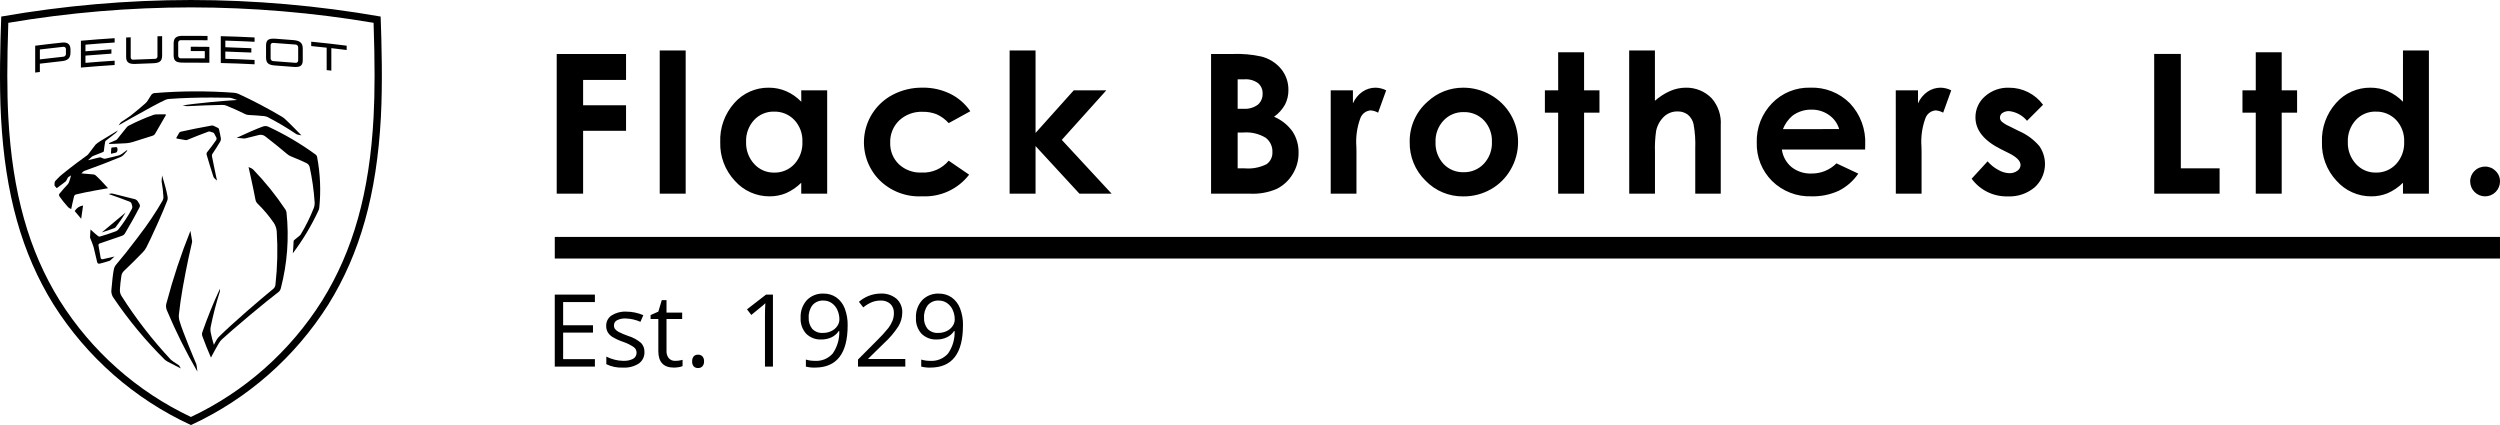<svg width="294" height="50" viewBox="0 0 294 50" fill="none" xmlns="http://www.w3.org/2000/svg">
<path d="M65.469 6.347H73.623V9.397H68.574V12.379H73.623V15.384H68.574V22.777H65.469V6.347ZM77.584 5.933H80.635V22.777H77.584V5.933ZM94.226 10.625H97.276V22.777H94.226V21.493C93.71 22.006 93.104 22.42 92.439 22.716C91.82 22.969 91.158 23.096 90.49 23.09C89.72 23.093 88.959 22.931 88.257 22.616C87.555 22.301 86.928 21.84 86.418 21.264C85.268 20.036 84.651 18.404 84.7 16.723C84.633 15.028 85.229 13.373 86.362 12.11C86.866 11.536 87.489 11.079 88.187 10.768C88.885 10.458 89.641 10.302 90.405 10.312C91.111 10.307 91.809 10.448 92.458 10.725C93.124 11.019 93.727 11.44 94.232 11.965L94.226 10.625ZM91.021 13.127C90.581 13.116 90.143 13.199 89.738 13.372C89.333 13.544 88.97 13.801 88.672 14.126C88.038 14.826 87.703 15.746 87.74 16.69C87.705 17.645 88.047 18.576 88.692 19.282C88.987 19.609 89.349 19.869 89.753 20.044C90.158 20.22 90.595 20.306 91.035 20.299C91.481 20.31 91.923 20.227 92.334 20.055C92.745 19.883 93.114 19.625 93.418 19.299C94.067 18.584 94.406 17.642 94.363 16.677C94.383 16.208 94.309 15.739 94.147 15.298C93.985 14.857 93.736 14.453 93.416 14.108C93.108 13.786 92.736 13.532 92.324 13.363C91.912 13.194 91.468 13.113 91.023 13.127H91.021ZM114.108 13.082L111.566 14.478C111.171 14.038 110.689 13.684 110.151 13.439C109.629 13.235 109.073 13.136 108.513 13.149C108.007 13.126 107.502 13.204 107.026 13.379C106.551 13.553 106.115 13.821 105.745 14.165C105.395 14.503 105.121 14.91 104.939 15.361C104.757 15.811 104.671 16.295 104.688 16.781C104.671 17.25 104.753 17.718 104.928 18.154C105.103 18.59 105.368 18.985 105.705 19.312C106.063 19.645 106.484 19.903 106.943 20.071C107.402 20.24 107.889 20.315 108.378 20.293C108.981 20.324 109.583 20.214 110.136 19.972C110.69 19.73 111.179 19.361 111.565 18.897L113.97 20.543C113.323 21.381 112.484 22.049 111.523 22.492C110.562 22.935 109.508 23.138 108.452 23.085C107.528 23.137 106.605 22.995 105.74 22.668C104.875 22.341 104.088 21.836 103.431 21.186C102.736 20.486 102.215 19.633 101.909 18.695C101.604 17.757 101.522 16.761 101.671 15.786C101.819 14.811 102.194 13.884 102.766 13.08C103.337 12.276 104.089 11.617 104.961 11.156C106.05 10.582 107.266 10.29 108.496 10.309C109.621 10.29 110.735 10.537 111.746 11.029C112.698 11.499 113.512 12.206 114.109 13.082L114.108 13.082ZM118.731 5.933H121.781V15.635L126.272 10.625H130.101L124.866 16.449L130.727 22.777H126.942L121.781 17.176V22.777H118.731V5.933ZM142.421 22.777V6.347H145.004C146.108 6.308 147.213 6.405 148.293 6.637C149.212 6.857 150.037 7.366 150.645 8.09C151.225 8.793 151.534 9.68 151.517 10.591C151.525 11.183 151.389 11.767 151.121 12.294C150.804 12.864 150.363 13.354 149.83 13.73C150.709 14.101 151.467 14.71 152.02 15.489C152.493 16.234 152.734 17.103 152.712 17.985C152.72 18.878 152.472 19.754 151.996 20.509C151.552 21.238 150.913 21.828 150.151 22.212C149.166 22.634 148.098 22.828 147.028 22.777H142.421ZM145.548 9.329V12.792H146.232C146.836 12.839 147.437 12.668 147.927 12.311C148.111 12.149 148.257 11.948 148.353 11.721C148.449 11.495 148.493 11.25 148.482 11.005C148.492 10.774 148.45 10.545 148.359 10.333C148.267 10.121 148.129 9.932 147.955 9.782C147.491 9.445 146.923 9.285 146.352 9.329H145.548ZM145.548 15.584V19.795H146.332C147.236 19.881 148.147 19.711 148.959 19.304C149.182 19.141 149.361 18.925 149.479 18.675C149.598 18.426 149.652 18.15 149.636 17.875C149.649 17.552 149.583 17.231 149.444 16.939C149.306 16.647 149.099 16.393 148.841 16.199C148.047 15.72 147.121 15.505 146.197 15.584H145.548ZM156.491 10.625H159.104V12.155C159.346 11.601 159.737 11.125 160.233 10.78C160.688 10.472 161.225 10.309 161.774 10.311C162.206 10.32 162.629 10.427 163.014 10.624L162.064 13.25C161.793 13.097 161.492 13.005 161.181 12.982C160.922 13.003 160.674 13.095 160.464 13.249C160.254 13.403 160.092 13.612 159.995 13.853C159.585 14.944 159.42 16.11 159.509 17.271L159.52 17.864V22.777H156.491V10.625ZM172.08 10.312C173.215 10.309 174.331 10.605 175.314 11.172C176.292 11.723 177.105 12.524 177.67 13.495C178.234 14.465 178.529 15.568 178.525 16.69C178.53 17.82 178.235 18.931 177.67 19.91C177.121 20.887 176.316 21.696 175.341 22.25C174.352 22.815 173.23 23.107 172.091 23.097C171.259 23.109 170.434 22.95 169.666 22.629C168.898 22.309 168.205 21.833 167.629 21.233C167.029 20.645 166.556 19.941 166.238 19.164C165.92 18.387 165.765 17.554 165.78 16.715C165.762 15.819 165.939 14.931 166.3 14.111C166.661 13.292 167.196 12.561 167.868 11.97C169.009 10.896 170.519 10.303 172.085 10.312H172.08ZM172.13 13.182C171.688 13.171 171.249 13.253 170.841 13.424C170.433 13.594 170.066 13.849 169.764 14.171C169.447 14.509 169.2 14.907 169.038 15.341C168.876 15.776 168.801 16.238 168.818 16.701C168.776 17.647 169.112 18.571 169.75 19.27C170.053 19.592 170.42 19.846 170.828 20.015C171.236 20.184 171.675 20.265 172.117 20.253C172.561 20.264 173.004 20.181 173.414 20.01C173.825 19.839 174.195 19.583 174.5 19.259C174.819 18.916 175.068 18.514 175.231 18.075C175.394 17.636 175.469 17.169 175.45 16.701C175.47 16.237 175.398 15.773 175.238 15.337C175.078 14.901 174.834 14.501 174.518 14.159C174.212 13.838 173.842 13.585 173.431 13.417C173.021 13.249 172.579 13.169 172.136 13.182H172.13ZM183.238 6.145H186.288V10.625H188.097V13.251H186.288V22.777H183.238V13.249H181.679V10.623H183.243L183.238 6.145ZM191.591 5.933H194.619V11.853C195.155 11.377 195.762 10.987 196.417 10.697C196.995 10.445 197.619 10.314 198.249 10.311C198.816 10.299 199.38 10.404 199.905 10.619C200.429 10.834 200.904 11.155 201.299 11.562C201.677 11.997 201.965 12.502 202.147 13.048C202.329 13.595 202.402 14.171 202.36 14.746V22.777H199.362V17.449C199.399 16.491 199.332 15.533 199.161 14.59C199.064 14.151 198.822 13.757 198.474 13.473C198.126 13.22 197.703 13.09 197.273 13.104C196.683 13.094 196.111 13.314 195.681 13.719C195.213 14.172 194.892 14.756 194.759 15.395C194.639 16.223 194.595 17.06 194.625 17.896V22.777H191.598L191.591 5.933ZM219.336 17.583H209.546C209.654 18.387 210.058 19.122 210.679 19.644C211.347 20.171 212.181 20.441 213.03 20.406C213.575 20.414 214.116 20.312 214.62 20.107C215.125 19.901 215.583 19.596 215.968 19.211L218.537 20.417C217.955 21.275 217.162 21.969 216.235 22.434C215.238 22.891 214.149 23.115 213.052 23.087C212.194 23.12 211.337 22.978 210.536 22.667C209.734 22.357 209.005 21.886 208.392 21.283C207.801 20.692 207.336 19.986 207.027 19.209C206.717 18.433 206.57 17.601 206.594 16.765C206.568 15.914 206.713 15.067 207.021 14.273C207.329 13.48 207.793 12.757 208.387 12.146C208.967 11.545 209.667 11.07 210.441 10.754C211.215 10.438 212.046 10.286 212.882 10.309C213.745 10.275 214.606 10.421 215.409 10.738C216.213 11.054 216.942 11.534 217.551 12.146C218.161 12.794 218.634 13.557 218.943 14.39C219.252 15.224 219.39 16.111 219.35 16.999L219.336 17.583ZM216.286 15.182C216.09 14.511 215.669 13.928 215.095 13.529C214.493 13.102 213.769 12.879 213.03 12.893C212.226 12.878 211.439 13.129 210.793 13.608C210.296 14.033 209.912 14.574 209.673 15.183L216.286 15.182ZM222.942 10.625H225.556V12.155C225.798 11.601 226.189 11.125 226.685 10.78C227.139 10.472 227.676 10.309 228.226 10.311C228.657 10.32 229.081 10.427 229.465 10.624L228.516 13.25C228.245 13.097 227.943 13.005 227.633 12.982C227.373 13.003 227.125 13.095 226.916 13.249C226.706 13.403 226.544 13.612 226.447 13.853C226.039 14.944 225.874 16.11 225.965 17.27L225.976 17.863V22.777H222.949L222.942 10.625ZM240.265 12.319L238.378 14.207C237.854 13.572 237.106 13.164 236.289 13.067C236.005 13.051 235.722 13.127 235.485 13.285C235.396 13.345 235.323 13.425 235.272 13.519C235.222 13.614 235.195 13.719 235.194 13.826C235.196 13.995 235.262 14.157 235.379 14.279C235.651 14.513 235.958 14.704 236.289 14.843L237.406 15.401C238.34 15.8 239.17 16.408 239.83 17.181C240.339 17.914 240.566 18.807 240.469 19.695C240.371 20.582 239.956 21.404 239.299 22.01C238.414 22.765 237.273 23.153 236.11 23.094C235.287 23.118 234.471 22.942 233.731 22.58C232.991 22.218 232.351 21.681 231.866 21.016L233.742 18.972C234.094 19.384 234.52 19.727 234.999 19.983C235.387 20.213 235.827 20.345 236.278 20.368C236.626 20.385 236.969 20.282 237.25 20.077C237.36 20.003 237.451 19.903 237.515 19.787C237.579 19.67 237.614 19.54 237.618 19.407C237.618 18.938 237.175 18.48 236.289 18.033L235.261 17.52C233.296 16.529 232.313 15.29 232.313 13.8C232.309 13.334 232.407 12.872 232.599 12.447C232.79 12.021 233.072 11.643 233.424 11.337C234.204 10.641 235.223 10.275 236.267 10.315C237.045 10.311 237.813 10.491 238.508 10.841C239.203 11.19 239.805 11.699 240.266 12.326L240.265 12.319ZM253.332 6.343H256.466V19.795H261.024V22.777H253.339L253.332 6.343ZM265.278 6.143H268.328V10.622H270.138V13.248H268.328V22.777H265.278V13.249H263.714V10.623H265.278V6.143ZM282.59 5.931H285.64V22.777H282.59V21.493C282.072 22.007 281.466 22.421 280.799 22.716C280.181 22.97 279.519 23.097 278.851 23.091C278.081 23.094 277.32 22.932 276.618 22.617C275.915 22.302 275.289 21.841 274.779 21.264C273.629 20.037 273.012 18.405 273.061 16.724C272.994 15.029 273.59 13.374 274.723 12.111C275.227 11.538 275.849 11.08 276.546 10.77C277.243 10.459 277.999 10.303 278.762 10.312C279.467 10.307 280.166 10.448 280.815 10.725C281.481 11.019 282.084 11.44 282.589 11.965L282.59 5.931ZM279.385 13.124C278.944 13.113 278.507 13.197 278.102 13.369C277.697 13.542 277.333 13.799 277.036 14.124C276.401 14.823 276.067 15.744 276.104 16.688C276.069 17.643 276.411 18.574 277.055 19.279C277.351 19.606 277.713 19.866 278.117 20.042C278.521 20.217 278.958 20.304 279.399 20.296C279.844 20.308 280.287 20.225 280.698 20.052C281.108 19.88 281.478 19.622 281.781 19.296C282.431 18.583 282.773 17.641 282.731 16.677C282.751 16.208 282.678 15.739 282.516 15.298C282.353 14.857 282.105 14.453 281.785 14.108C281.477 13.787 281.105 13.533 280.694 13.364C280.282 13.194 279.839 13.114 279.394 13.127L279.385 13.124ZM292.24 19.591C292.47 19.587 292.699 19.631 292.912 19.718C293.125 19.805 293.318 19.935 293.479 20.099C293.647 20.259 293.78 20.451 293.869 20.664C293.959 20.877 294.003 21.106 294 21.337C294 21.802 293.815 22.248 293.486 22.577C293.157 22.906 292.711 23.091 292.246 23.091C291.781 23.091 291.335 22.906 291.006 22.577C290.677 22.248 290.492 21.802 290.492 21.337C290.488 21.107 290.532 20.879 290.62 20.666C290.708 20.454 290.839 20.262 291.005 20.103C291.167 19.938 291.361 19.808 291.575 19.72C291.789 19.633 292.018 19.59 292.249 19.594L292.24 19.591Z" fill="black"/>
<path d="M294 27.862H65.242V30.403H294V27.862Z" fill="black"/>
<path d="M69.96 43.113H65.24V34.645H69.96V35.52H66.225V38.248H69.735V39.116H66.225V42.233H69.96V43.113ZM75.787 41.381C75.799 41.646 75.746 41.91 75.63 42.148C75.515 42.387 75.342 42.593 75.127 42.748C74.575 43.099 73.927 43.267 73.274 43.228C72.594 43.264 71.916 43.126 71.304 42.829V41.937C71.617 42.094 71.946 42.217 72.286 42.302C72.616 42.388 72.956 42.433 73.297 42.435C73.697 42.458 74.097 42.375 74.455 42.194C74.584 42.122 74.691 42.015 74.762 41.886C74.834 41.756 74.868 41.609 74.861 41.462C74.86 41.338 74.831 41.217 74.775 41.106C74.719 40.996 74.639 40.901 74.54 40.827C74.153 40.562 73.731 40.353 73.286 40.204C72.847 40.056 72.425 39.863 72.026 39.628C71.8 39.487 71.61 39.296 71.47 39.069C71.344 38.841 71.281 38.583 71.288 38.322C71.281 38.081 71.335 37.842 71.445 37.628C71.555 37.414 71.718 37.231 71.918 37.097C72.435 36.772 73.04 36.615 73.65 36.648C74.339 36.65 75.021 36.791 75.654 37.065L75.315 37.847C74.769 37.605 74.18 37.471 73.583 37.453C73.225 37.431 72.868 37.505 72.549 37.669C72.442 37.726 72.353 37.812 72.292 37.916C72.231 38.021 72.199 38.14 72.201 38.261C72.197 38.417 72.243 38.569 72.332 38.696C72.447 38.838 72.592 38.953 72.755 39.035C73.116 39.215 73.487 39.372 73.868 39.505C74.429 39.67 74.949 39.953 75.393 40.333C75.524 40.473 75.627 40.638 75.694 40.818C75.762 40.998 75.793 41.189 75.787 41.381ZM79.401 42.435C79.566 42.436 79.731 42.423 79.893 42.398C80.02 42.379 80.146 42.353 80.27 42.32V43.055C80.123 43.117 79.968 43.159 79.81 43.18C79.629 43.211 79.446 43.227 79.262 43.229C78.034 43.229 77.42 42.582 77.42 41.289V37.513H76.511V37.049L77.42 36.649L77.826 35.294H78.382V36.764H80.224V37.512H78.382V41.249C78.361 41.566 78.458 41.88 78.654 42.129C78.748 42.232 78.864 42.313 78.993 42.366C79.123 42.419 79.262 42.442 79.401 42.435ZM81.399 42.499C81.384 42.288 81.446 42.078 81.575 41.911C81.64 41.842 81.719 41.788 81.807 41.754C81.895 41.719 81.989 41.705 82.084 41.711C82.18 41.705 82.277 41.72 82.367 41.755C82.458 41.789 82.54 41.842 82.608 41.911C82.744 42.075 82.812 42.286 82.796 42.499C82.81 42.709 82.741 42.917 82.605 43.078C82.537 43.147 82.456 43.202 82.366 43.237C82.276 43.272 82.179 43.288 82.083 43.282C81.902 43.289 81.726 43.223 81.593 43.1C81.521 43.019 81.467 42.923 81.433 42.82C81.4 42.716 81.388 42.607 81.399 42.499ZM90.898 43.113H89.96V37.078C89.96 36.576 89.975 36.101 90.006 35.653C89.925 35.734 89.834 35.819 89.734 35.907C89.634 35.995 89.174 36.372 88.355 37.037L87.847 36.377L90.087 34.645H90.898V43.113ZM99.684 38.259C99.684 41.572 98.402 43.228 95.838 43.228C95.479 43.239 95.12 43.2 94.772 43.113V42.284C95.114 42.39 95.469 42.441 95.827 42.435C96.219 42.462 96.613 42.399 96.977 42.25C97.341 42.101 97.666 41.87 97.926 41.575C98.463 40.803 98.734 39.877 98.7 38.937H98.63C98.421 39.255 98.128 39.508 97.783 39.67C97.412 39.843 97.007 39.929 96.597 39.924C96.269 39.94 95.942 39.889 95.635 39.774C95.329 39.658 95.049 39.48 94.814 39.252C94.584 38.999 94.407 38.702 94.294 38.38C94.18 38.057 94.133 37.715 94.153 37.374C94.133 36.995 94.188 36.615 94.314 36.257C94.441 35.899 94.638 35.57 94.892 35.288C95.145 35.033 95.449 34.833 95.783 34.702C96.118 34.571 96.476 34.511 96.835 34.526C97.372 34.514 97.899 34.669 98.344 34.969C98.795 35.291 99.14 35.74 99.336 36.259C99.581 36.897 99.699 37.576 99.684 38.259ZM96.834 35.346C96.594 35.332 96.355 35.373 96.133 35.465C95.911 35.558 95.713 35.699 95.554 35.879C95.231 36.303 95.07 36.829 95.103 37.362C95.075 37.835 95.224 38.302 95.519 38.673C95.683 38.842 95.882 38.972 96.101 39.054C96.321 39.137 96.556 39.17 96.79 39.151C97.126 39.154 97.457 39.081 97.76 38.937C98.04 38.807 98.281 38.605 98.458 38.352C98.621 38.126 98.71 37.855 98.713 37.576C98.716 37.189 98.635 36.805 98.475 36.453C98.332 36.127 98.103 35.847 97.812 35.642C97.525 35.444 97.183 35.34 96.834 35.346ZM106.466 43.113H100.9V42.284L103.13 40.042C103.607 39.58 104.056 39.089 104.474 38.572C104.673 38.308 104.837 38.02 104.96 37.714C105.07 37.428 105.125 37.123 105.122 36.816C105.132 36.618 105.101 36.421 105.03 36.236C104.959 36.051 104.851 35.882 104.711 35.742C104.556 35.604 104.376 35.498 104.18 35.43C103.984 35.362 103.777 35.333 103.57 35.345C103.229 35.343 102.891 35.402 102.571 35.519C102.19 35.674 101.835 35.887 101.52 36.15L101.011 35.496C101.716 34.876 102.62 34.531 103.558 34.523C104.236 34.484 104.905 34.702 105.429 35.134C105.655 35.342 105.833 35.596 105.95 35.88C106.067 36.164 106.12 36.47 106.107 36.776C106.1 37.338 105.944 37.888 105.655 38.369C105.179 39.104 104.609 39.774 103.96 40.362L102.108 42.175V42.222H106.463L106.466 43.113ZM113.244 38.259C113.247 41.572 111.967 43.229 109.404 43.229C109.045 43.239 108.685 43.2 108.337 43.113V42.284C108.678 42.389 109.033 42.44 109.391 42.435C109.783 42.462 110.176 42.399 110.541 42.25C110.905 42.101 111.229 41.87 111.49 41.575C112.026 40.803 112.298 39.877 112.264 38.937H112.194C111.985 39.255 111.691 39.508 111.347 39.67C110.976 39.843 110.57 39.929 110.161 39.924C109.833 39.94 109.506 39.889 109.199 39.774C108.892 39.658 108.612 39.48 108.377 39.252C108.148 38.999 107.971 38.703 107.858 38.38C107.744 38.058 107.697 37.716 107.717 37.375C107.697 36.996 107.751 36.617 107.878 36.259C108.005 35.901 108.201 35.572 108.456 35.29C108.709 35.035 109.012 34.835 109.347 34.704C109.681 34.572 110.04 34.512 110.399 34.528C110.935 34.516 111.462 34.671 111.908 34.971C112.359 35.292 112.704 35.741 112.901 36.259C113.145 36.897 113.263 37.576 113.248 38.259H113.244ZM110.399 35.346C110.159 35.332 109.919 35.373 109.697 35.465C109.476 35.558 109.278 35.699 109.119 35.879C108.795 36.303 108.635 36.829 108.667 37.362C108.64 37.835 108.788 38.302 109.084 38.673C109.247 38.842 109.446 38.972 109.666 39.054C109.886 39.137 110.121 39.17 110.355 39.151C110.69 39.154 111.022 39.081 111.325 38.937C111.605 38.807 111.846 38.605 112.023 38.352C112.186 38.126 112.275 37.855 112.277 37.576C112.281 37.189 112.2 36.805 112.04 36.453C111.896 36.127 111.667 35.847 111.376 35.642C111.089 35.444 110.748 35.34 110.399 35.346Z" fill="black"/>
<path fill-rule="evenodd" clip-rule="evenodd" d="M22.455 0C29.933 0.007 37.396 0.658 44.764 1.947C44.877 5.025 45.006 9.782 44.79 13.82C44.306 22.821 42.344 29.808 38.615 35.807C34.697 42.01 29.084 46.935 22.455 49.986C15.825 46.935 10.213 42.01 6.295 35.807C2.566 29.808 0.604 22.821 0.12 13.82C-0.102 9.783 0.032 5.025 0.146 1.947C7.514 0.658 14.977 0.007 22.455 0ZM22.455 0.868C15.258 0.875 8.074 1.482 0.977 2.684C0.82 7.25 0.82 10.884 0.977 13.774C1.452 22.622 3.373 29.478 7.021 35.347C10.768 41.302 16.123 46.051 22.455 49.035C28.787 46.051 34.142 41.302 37.889 35.346C41.537 29.477 43.458 22.621 43.933 13.773C44.089 10.884 44.089 7.25 43.933 2.683C36.836 1.482 29.652 0.874 22.455 0.868ZM22.393 27.152C22.393 27.152 22.534 27.998 22.576 28.239C22.604 28.341 22.602 28.449 22.571 28.55C22.459 28.987 21.943 31.289 21.524 33.647L21.459 34.019C21.289 35.011 21.144 35.998 21.057 36.84C20.999 37.182 21.031 37.533 21.149 37.859C21.505 39.06 22.817 42.197 23.068 42.77C23.096 42.833 23.113 42.9 23.121 42.968L23.216 43.709C21.864 41.377 20.661 38.96 19.616 36.473C19.496 36.178 19.493 35.847 19.606 35.55C20.361 32.695 21.292 29.89 22.393 27.152ZM19.061 20.633C19.061 20.633 19.237 21.207 19.406 21.832L19.465 22.053C19.562 22.401 19.641 22.754 19.702 23.111C19.742 23.294 19.722 23.486 19.643 23.656C19.433 24.217 19.051 25.119 18.641 26.041L18.464 26.437C17.962 27.556 17.453 28.636 17.207 29.104C17.086 29.333 16.929 29.541 16.742 29.72C16.218 30.257 15.218 31.274 14.599 31.843C14.41 32.008 14.291 32.241 14.268 32.493C14.195 32.923 14.121 33.657 14.101 34.035C14.077 34.325 14.154 34.615 14.319 34.854C16.011 37.512 17.945 40.006 20.095 42.302C20.184 42.384 20.281 42.459 20.384 42.524C20.537 42.63 21.034 42.954 21.034 42.954C21.054 42.968 21.071 42.986 21.084 43.008L21.264 43.325L21.217 43.302L21.139 43.263L20.899 43.141L20.668 43.023C20.312 42.843 19.89 42.627 19.668 42.506C19.576 42.456 19.49 42.398 19.41 42.33C17.167 40.113 15.145 37.678 13.372 35.061C13.26 34.915 13.178 34.747 13.132 34.567C13.087 34.388 13.078 34.201 13.107 34.018C13.176 33.209 13.282 32.191 13.375 31.744C13.412 31.496 13.522 31.264 13.69 31.08C14.376 30.282 15.212 29.228 16.027 28.146L16.314 27.765C17.339 26.442 18.274 25.051 19.113 23.601C19.191 23.468 19.227 23.314 19.218 23.16C19.188 22.552 19.117 21.946 19.008 21.347C19.003 21.306 19.003 21.265 19.008 21.224L19.061 20.633ZM29.231 19.644L29.545 19.782C29.638 19.823 29.723 19.883 29.793 19.957C31.192 21.408 32.459 22.983 33.579 24.664C33.639 24.767 33.678 24.882 33.694 25.001C34.01 27.97 33.786 30.971 33.035 33.859C33.013 33.972 32.969 34.079 32.906 34.174C32.842 34.269 32.76 34.35 32.664 34.411C31.907 34.987 30.778 35.904 29.654 36.845L29.3 37.14C27.946 38.274 26.661 39.383 26.115 39.891C25.978 40.02 25.858 40.166 25.761 40.326C25.505 40.75 25.114 41.47 24.922 41.83L24.869 41.936L24.808 42.05C24.554 41.488 23.999 40.119 23.809 39.565C23.741 39.399 23.739 39.214 23.801 39.047C24.404 37.317 25.093 35.618 25.864 33.958V34.204C25.864 34.24 25.859 34.276 25.848 34.31C25.412 35.678 25.052 37.069 24.769 38.477C24.735 38.666 24.735 38.859 24.769 39.048C24.865 39.559 24.994 40.063 25.155 40.557C25.263 40.33 25.383 40.11 25.515 39.897C25.593 39.775 25.686 39.663 25.792 39.563C26.497 38.858 27.701 37.765 28.954 36.672L29.398 36.285C30.361 35.45 31.323 34.637 32.081 34.016C32.174 33.951 32.251 33.865 32.306 33.765C32.36 33.665 32.391 33.553 32.396 33.439C32.626 31.382 32.676 29.309 32.546 27.243C32.522 26.87 32.4 26.51 32.194 26.201C31.633 25.384 30.993 24.626 30.282 23.939C30.158 23.815 30.075 23.656 30.043 23.483C29.791 22.125 29.229 19.64 29.229 19.64L29.231 19.644ZM12.897 22.787C13.016 22.748 13.144 22.744 13.267 22.773C13.818 22.907 14.983 23.197 15.864 23.424C16.004 23.469 16.125 23.56 16.207 23.683L16.399 24.001C16.432 24.056 16.451 24.119 16.453 24.184C16.455 24.248 16.441 24.313 16.412 24.37C16.251 24.688 16.023 25.111 15.783 25.547L15.601 25.877C15.264 26.48 14.929 27.062 14.74 27.369C14.699 27.457 14.641 27.535 14.569 27.599C14.496 27.663 14.412 27.711 14.32 27.74C13.454 28.048 12.377 28.417 11.738 28.627C11.709 28.633 11.682 28.645 11.659 28.662C11.636 28.679 11.616 28.701 11.602 28.727C11.588 28.753 11.579 28.781 11.577 28.81C11.574 28.84 11.578 28.869 11.588 28.897C11.634 29.163 11.782 30.07 11.838 30.335C11.843 30.361 11.853 30.387 11.868 30.409C11.883 30.431 11.903 30.45 11.926 30.464C11.949 30.479 11.975 30.487 12.001 30.491C12.028 30.494 12.055 30.491 12.08 30.483C12.459 30.41 13.466 30.165 13.466 30.165C13.466 30.165 13.169 30.443 12.991 30.607C12.959 30.637 12.921 30.66 12.879 30.674C12.604 30.767 11.936 30.957 11.726 31.003C11.564 31.039 11.459 30.974 11.418 30.792C11.418 30.792 11.133 29.563 11.03 29.145C11.013 29.082 10.997 29.027 10.977 28.963C10.9 28.721 10.714 28.246 10.609 27.997C10.597 27.968 10.591 27.937 10.592 27.905C10.592 27.621 10.647 26.986 10.647 26.986C10.647 26.986 11.263 27.57 11.562 27.78C11.587 27.803 11.618 27.819 11.652 27.825C11.685 27.831 11.72 27.829 11.752 27.817C12.161 27.712 13.103 27.394 13.621 27.201C13.738 27.156 13.842 27.081 13.922 26.983C14.529 26.225 15.063 25.41 15.516 24.549C15.569 24.444 15.58 24.322 15.546 24.209L15.463 23.931C15.446 23.886 15.421 23.845 15.389 23.811C15.357 23.776 15.318 23.747 15.275 23.728C14.363 23.378 13.645 23.117 12.8 22.826L12.897 22.787ZM30.925 14.878C31.125 14.803 31.346 14.809 31.542 14.893C33.484 15.792 35.334 16.88 37.068 18.141C37.128 18.178 37.18 18.228 37.219 18.287C37.259 18.346 37.285 18.413 37.297 18.484C37.664 20.439 37.749 22.436 37.548 24.416C37.535 24.55 37.495 24.681 37.43 24.8C36.608 26.565 35.604 28.237 34.435 29.789V29.767C34.448 29.622 34.526 28.807 34.53 28.366C34.53 28.341 34.536 28.317 34.547 28.295C34.558 28.273 34.574 28.254 34.593 28.24C34.792 28.083 35.065 27.861 35.221 27.725C35.283 27.675 35.336 27.614 35.378 27.547C35.973 26.557 36.486 25.518 36.91 24.442C36.988 24.223 37.018 23.99 36.999 23.759C36.906 22.373 36.71 20.996 36.415 19.639C36.391 19.544 36.347 19.455 36.287 19.378C36.226 19.3 36.15 19.237 36.064 19.192C35.813 19.062 35.324 18.836 34.207 18.383C34.053 18.321 33.908 18.234 33.781 18.125C33.047 17.503 31.904 16.572 31.193 16.035C31.091 15.956 30.973 15.901 30.847 15.873C30.721 15.844 30.591 15.844 30.465 15.871C29.941 15.99 29.286 16.156 28.914 16.258C28.816 16.29 28.71 16.297 28.608 16.28C28.54 16.273 28.453 16.263 28.361 16.255L28.222 16.242L27.848 16.211H27.821C29.03 15.64 30.196 15.143 30.925 14.874V14.878ZM14.775 24.994C14.421 25.592 14.029 26.166 13.602 26.712C13.556 26.767 13.497 26.809 13.43 26.834C13.056 26.976 12.432 27.189 11.974 27.331L14.775 24.994ZM9.77 24.167L9.547 25.726L8.787 24.824C8.891 24.646 9.034 24.495 9.204 24.381C9.375 24.267 9.569 24.194 9.771 24.167H9.77ZM13.864 15.342L13.654 15.601L13.62 15.634C13.437 15.771 12.668 16.367 12.46 16.533C12.433 16.552 12.411 16.576 12.395 16.604C12.378 16.632 12.367 16.663 12.363 16.696C12.316 16.959 12.239 17.46 12.216 17.737C12.215 17.773 12.202 17.807 12.18 17.835C12.157 17.863 12.127 17.883 12.092 17.891C11.735 18.038 11.312 18.193 10.97 18.331C10.92 18.347 10.874 18.372 10.833 18.405C10.798 18.431 10.344 18.842 10.344 18.842C10.344 18.842 11.332 18.596 11.695 18.512C11.729 18.502 11.764 18.499 11.799 18.503C11.834 18.507 11.868 18.518 11.898 18.536C11.973 18.571 12.097 18.62 12.163 18.642C12.248 18.677 12.342 18.681 12.429 18.653C12.838 18.561 13.524 18.396 13.89 18.3C14.054 18.262 14.209 18.19 14.345 18.088C14.52 17.965 14.963 17.629 14.963 17.629C14.963 17.629 14.954 17.688 14.948 17.721C14.944 17.746 14.932 17.77 14.915 17.788C14.824 17.893 14.666 18.076 14.589 18.158C14.449 18.316 14.273 18.436 14.076 18.508C13.038 18.945 11.263 19.625 9.933 20.095C9.859 20.118 9.794 20.16 9.743 20.218C9.673 20.29 9.58 20.395 9.58 20.395C9.58 20.395 10.665 20.474 10.996 20.513C11.095 20.523 11.189 20.565 11.262 20.633C11.535 20.87 12.436 21.807 12.706 22.133C12.706 22.133 10.143 22.564 8.956 22.862C8.895 22.875 8.838 22.906 8.794 22.95C8.749 22.994 8.718 23.05 8.704 23.112C8.605 23.461 8.374 24.583 8.374 24.583C8.305 24.558 8.239 24.527 8.177 24.49C8.097 24.443 8.026 24.384 7.967 24.313C7.62 23.932 7.298 23.529 7.002 23.106C6.965 23.061 6.944 23.004 6.942 22.946C6.939 22.887 6.957 22.83 6.991 22.782C7.232 22.483 7.715 21.936 7.982 21.655C8.024 21.607 8.059 21.553 8.087 21.495C8.189 21.235 8.273 20.967 8.336 20.694L8.35 20.641V20.634H8.342L8.293 20.665L8.075 20.803C8.023 20.829 7.981 20.873 7.959 20.927C7.916 21.019 7.839 21.163 7.782 21.264C7.755 21.303 7.722 21.339 7.685 21.369C7.345 21.633 6.969 21.915 6.7 22.11C6.691 22.116 6.681 22.118 6.67 22.116C6.659 22.115 6.65 22.11 6.643 22.102C6.608 22.067 6.466 21.903 6.441 21.865C6.419 21.834 6.408 21.797 6.409 21.759C6.409 21.69 6.415 21.57 6.422 21.48C6.43 21.375 6.459 21.324 6.587 21.191C6.731 21.04 6.886 20.884 7.05 20.722C7.452 20.38 8.466 19.548 10.276 18.243C10.311 18.218 10.341 18.189 10.366 18.155C10.557 17.896 11.1 17.188 11.23 17.02C11.248 16.996 11.27 16.974 11.294 16.955C11.464 16.816 11.643 16.689 11.829 16.573C12.333 16.256 13.31 15.666 13.857 15.345L13.864 15.342ZM24.898 14.764C24.974 14.75 25.052 14.761 25.121 14.794L25.645 15.05C25.671 15.063 25.694 15.081 25.712 15.104C25.731 15.127 25.744 15.153 25.75 15.182C25.821 15.487 25.91 15.893 25.969 16.24C25.993 16.383 25.966 16.529 25.895 16.654C25.676 17.039 25.226 17.731 24.975 18.102C24.923 18.187 24.907 18.289 24.93 18.386C25.044 19.02 25.52 21.242 25.52 21.242L25.22 20.967C25.163 20.916 25.119 20.85 25.095 20.777C24.886 20.147 24.484 18.832 24.301 18.193C24.286 18.141 24.284 18.087 24.295 18.035C24.306 17.982 24.329 17.933 24.363 17.891C24.677 17.508 25.13 16.896 25.395 16.509C25.43 16.465 25.454 16.413 25.464 16.357C25.473 16.301 25.468 16.244 25.449 16.191C25.389 16.064 25.286 15.874 25.186 15.698C25.16 15.648 25.116 15.61 25.063 15.592L24.704 15.476C24.642 15.454 24.575 15.454 24.513 15.476C23.731 15.762 22.679 16.175 22.036 16.445C21.959 16.483 21.872 16.492 21.789 16.47C21.602 16.443 21.055 16.345 20.793 16.294C20.782 16.291 20.772 16.286 20.763 16.279C20.755 16.272 20.748 16.263 20.743 16.253C20.739 16.242 20.736 16.231 20.737 16.22C20.738 16.209 20.741 16.198 20.746 16.188L21.061 15.636C21.081 15.599 21.11 15.566 21.144 15.541C21.177 15.516 21.216 15.498 21.257 15.489C22.275 15.259 23.617 14.99 24.893 14.763L24.898 14.764ZM13.668 17.303C13.691 17.301 13.715 17.306 13.735 17.319C13.755 17.331 13.771 17.349 13.781 17.371C13.809 17.445 13.823 17.523 13.82 17.603C13.817 17.682 13.799 17.759 13.765 17.831C13.749 17.862 13.727 17.89 13.7 17.912C13.672 17.934 13.641 17.95 13.607 17.959L13.101 18.072C13.094 18.074 13.086 18.074 13.079 18.072C13.072 18.07 13.066 18.067 13.06 18.062C13.055 18.057 13.051 18.051 13.048 18.044C13.045 18.037 13.044 18.03 13.044 18.023L13.091 17.422C13.093 17.402 13.102 17.384 13.115 17.37C13.129 17.356 13.148 17.347 13.167 17.345L13.668 17.303ZM19.43 13.441C19.444 13.441 19.457 13.444 19.468 13.451C19.48 13.458 19.489 13.467 19.496 13.479C19.503 13.49 19.506 13.504 19.506 13.517C19.506 13.53 19.503 13.544 19.496 13.555L18.257 15.702C18.188 15.829 18.073 15.923 17.936 15.965L15.621 16.697C15.369 16.776 15.109 16.826 14.845 16.845C14.332 16.884 12.806 16.933 12.806 16.933L12.84 16.86C12.856 16.825 12.884 16.798 12.919 16.784L13.64 16.474C13.694 16.45 13.742 16.414 13.778 16.368L14.893 14.981C14.953 14.904 15.028 14.839 15.113 14.791C16.07 14.294 17.06 13.863 18.076 13.501C18.171 13.471 18.27 13.455 18.37 13.453L19.43 13.441ZM18.193 10.945C21.292 10.691 24.407 10.679 27.508 10.909C27.695 10.923 27.879 10.968 28.052 11.042C29.808 11.853 31.522 12.755 33.186 13.744C33.28 13.798 33.368 13.862 33.45 13.934C34.016 14.438 35.448 15.92 35.448 15.92L35 15.83C34.938 15.818 34.879 15.793 34.827 15.757C33.754 15.036 32.643 14.376 31.497 13.781C31.366 13.714 31.224 13.672 31.078 13.656C30.54 13.598 29.812 13.55 29.336 13.527C29.116 13.524 28.901 13.466 28.708 13.36C28.269 13.134 27.206 12.648 26.677 12.443C26.5 12.365 26.307 12.328 26.114 12.338C25.204 12.351 23.132 12.418 22.074 12.485C22.039 12.488 22.004 12.488 21.969 12.485L21.465 12.405C22.895 12.156 26.43 11.838 27.894 11.76L27.299 11.559C27.184 11.52 27.064 11.499 26.942 11.496C26.628 11.489 25.919 11.474 25.001 11.473H24.687C23.297 11.473 21.511 11.51 19.867 11.636C19.722 11.646 19.581 11.682 19.448 11.742C18.783 12.037 17.159 12.927 15.531 13.841L15.169 14.044C14.75 14.281 14.331 14.517 13.936 14.742L14.178 14.424C14.202 14.39 14.234 14.361 14.27 14.34L14.785 13.998L14.951 13.886C15.086 13.794 15.207 13.713 15.275 13.665C15.309 13.642 15.329 13.626 15.372 13.593C15.863 13.22 16.636 12.561 17.097 12.153C17.201 12.062 17.291 11.955 17.363 11.836C17.512 11.591 17.677 11.327 17.776 11.181C17.823 11.113 17.884 11.056 17.955 11.015C18.026 10.973 18.106 10.949 18.188 10.943L18.193 10.945ZM7.306 5.007C7.935 4.941 8.29 5.189 8.29 5.835V6.193C8.29 6.853 7.937 7.121 7.306 7.188C6.433 7.28 5.56 7.38 4.687 7.488V8.465L4.138 8.534V5.376C5.194 5.241 6.25 5.118 7.306 5.007ZM36.598 4.901C37.99 5.038 39.38 5.195 40.768 5.372V5.881C40.168 5.804 39.567 5.731 38.965 5.662V8.307L38.416 8.245V5.608C37.811 5.537 37.205 5.474 36.598 5.417V4.901ZM13.482 4.491V5C12.338 5.07 11.193 5.155 10.05 5.255V6.031C11.067 5.943 12.084 5.866 13.102 5.801V6.309C12.084 6.375 11.067 6.452 10.05 6.539V7.392C11.193 7.293 12.338 7.208 13.482 7.137V7.646C12.155 7.728 10.832 7.829 9.514 7.947V4.792C10.836 4.673 12.159 4.572 13.482 4.491ZM31.286 5.355C31.286 4.647 31.633 4.502 32.416 4.555C33.103 4.603 33.79 4.656 34.475 4.713C35.156 4.769 35.604 4.962 35.604 5.684V7.089C35.604 7.798 35.216 7.925 34.475 7.864C33.789 7.807 33.102 7.754 32.416 7.707C31.668 7.656 31.286 7.51 31.286 6.76V5.355ZM25.963 4.254C27.29 4.285 28.615 4.336 29.938 4.405V4.914C28.792 4.855 27.646 4.809 26.5 4.777V5.554C27.52 5.583 28.539 5.622 29.558 5.671V6.18C28.539 6.13 27.52 6.091 26.5 6.063V6.915C27.646 6.946 28.792 6.992 29.938 7.052V7.561C28.611 7.491 27.286 7.44 25.963 7.41V4.254ZM19.067 4.254V6.536C19.067 7.258 18.692 7.416 17.936 7.441C17.278 7.461 16.62 7.486 15.962 7.516C15.261 7.547 14.833 7.41 14.833 6.698V4.412L15.37 4.385V6.763C15.371 6.8 15.379 6.835 15.395 6.868C15.41 6.901 15.431 6.93 15.458 6.954C15.485 6.978 15.516 6.996 15.551 7.007C15.585 7.018 15.621 7.022 15.656 7.018C16.519 6.977 17.382 6.945 18.244 6.92C18.28 6.92 18.316 6.913 18.349 6.899C18.382 6.885 18.412 6.865 18.437 6.839C18.462 6.813 18.483 6.783 18.496 6.749C18.51 6.716 18.517 6.68 18.517 6.644V4.265L19.069 4.251L19.067 4.254ZM32.11 5.046C32.073 5.042 32.035 5.046 32 5.058C31.965 5.07 31.933 5.089 31.905 5.115C31.878 5.14 31.857 5.171 31.843 5.206C31.829 5.241 31.822 5.278 31.824 5.316V6.878C31.826 6.955 31.856 7.03 31.909 7.087C31.961 7.143 32.033 7.179 32.11 7.186C33.001 7.246 33.892 7.314 34.781 7.39C34.854 7.392 34.924 7.366 34.977 7.316C35.031 7.267 35.063 7.198 35.066 7.125V5.559C35.065 5.481 35.035 5.405 34.982 5.347C34.93 5.289 34.859 5.251 34.781 5.242C33.891 5.168 33 5.102 32.11 5.043V5.046ZM21.443 4.214C22.43 4.207 23.418 4.211 24.406 4.224V4.733C23.35 4.719 22.294 4.716 21.238 4.724C21.166 4.727 21.098 4.756 21.046 4.806C20.994 4.856 20.962 4.924 20.957 4.996V6.577C20.962 6.652 20.994 6.722 21.046 6.775C21.099 6.827 21.169 6.859 21.243 6.863C22.19 6.854 23.137 6.854 24.084 6.863V6.01C23.535 6.004 22.985 6.001 22.435 6.002V5.493C23.164 5.493 23.893 5.498 24.622 5.51V7.379C23.598 7.364 22.574 7.359 21.55 7.365C20.8 7.365 20.419 7.24 20.419 6.504V5.129C20.414 4.444 20.755 4.22 21.443 4.214ZM7.511 5.502H7.468C6.541 5.599 5.614 5.705 4.689 5.82V6.983C5.615 6.869 6.541 6.763 7.468 6.666C7.541 6.658 7.608 6.626 7.66 6.574C7.712 6.523 7.745 6.455 7.753 6.382V5.748C7.751 5.713 7.742 5.678 7.726 5.647C7.711 5.616 7.689 5.588 7.662 5.566C7.635 5.544 7.604 5.527 7.571 5.517C7.538 5.507 7.503 5.504 7.468 5.508L7.511 5.502Z" fill="black"/>
</svg>
